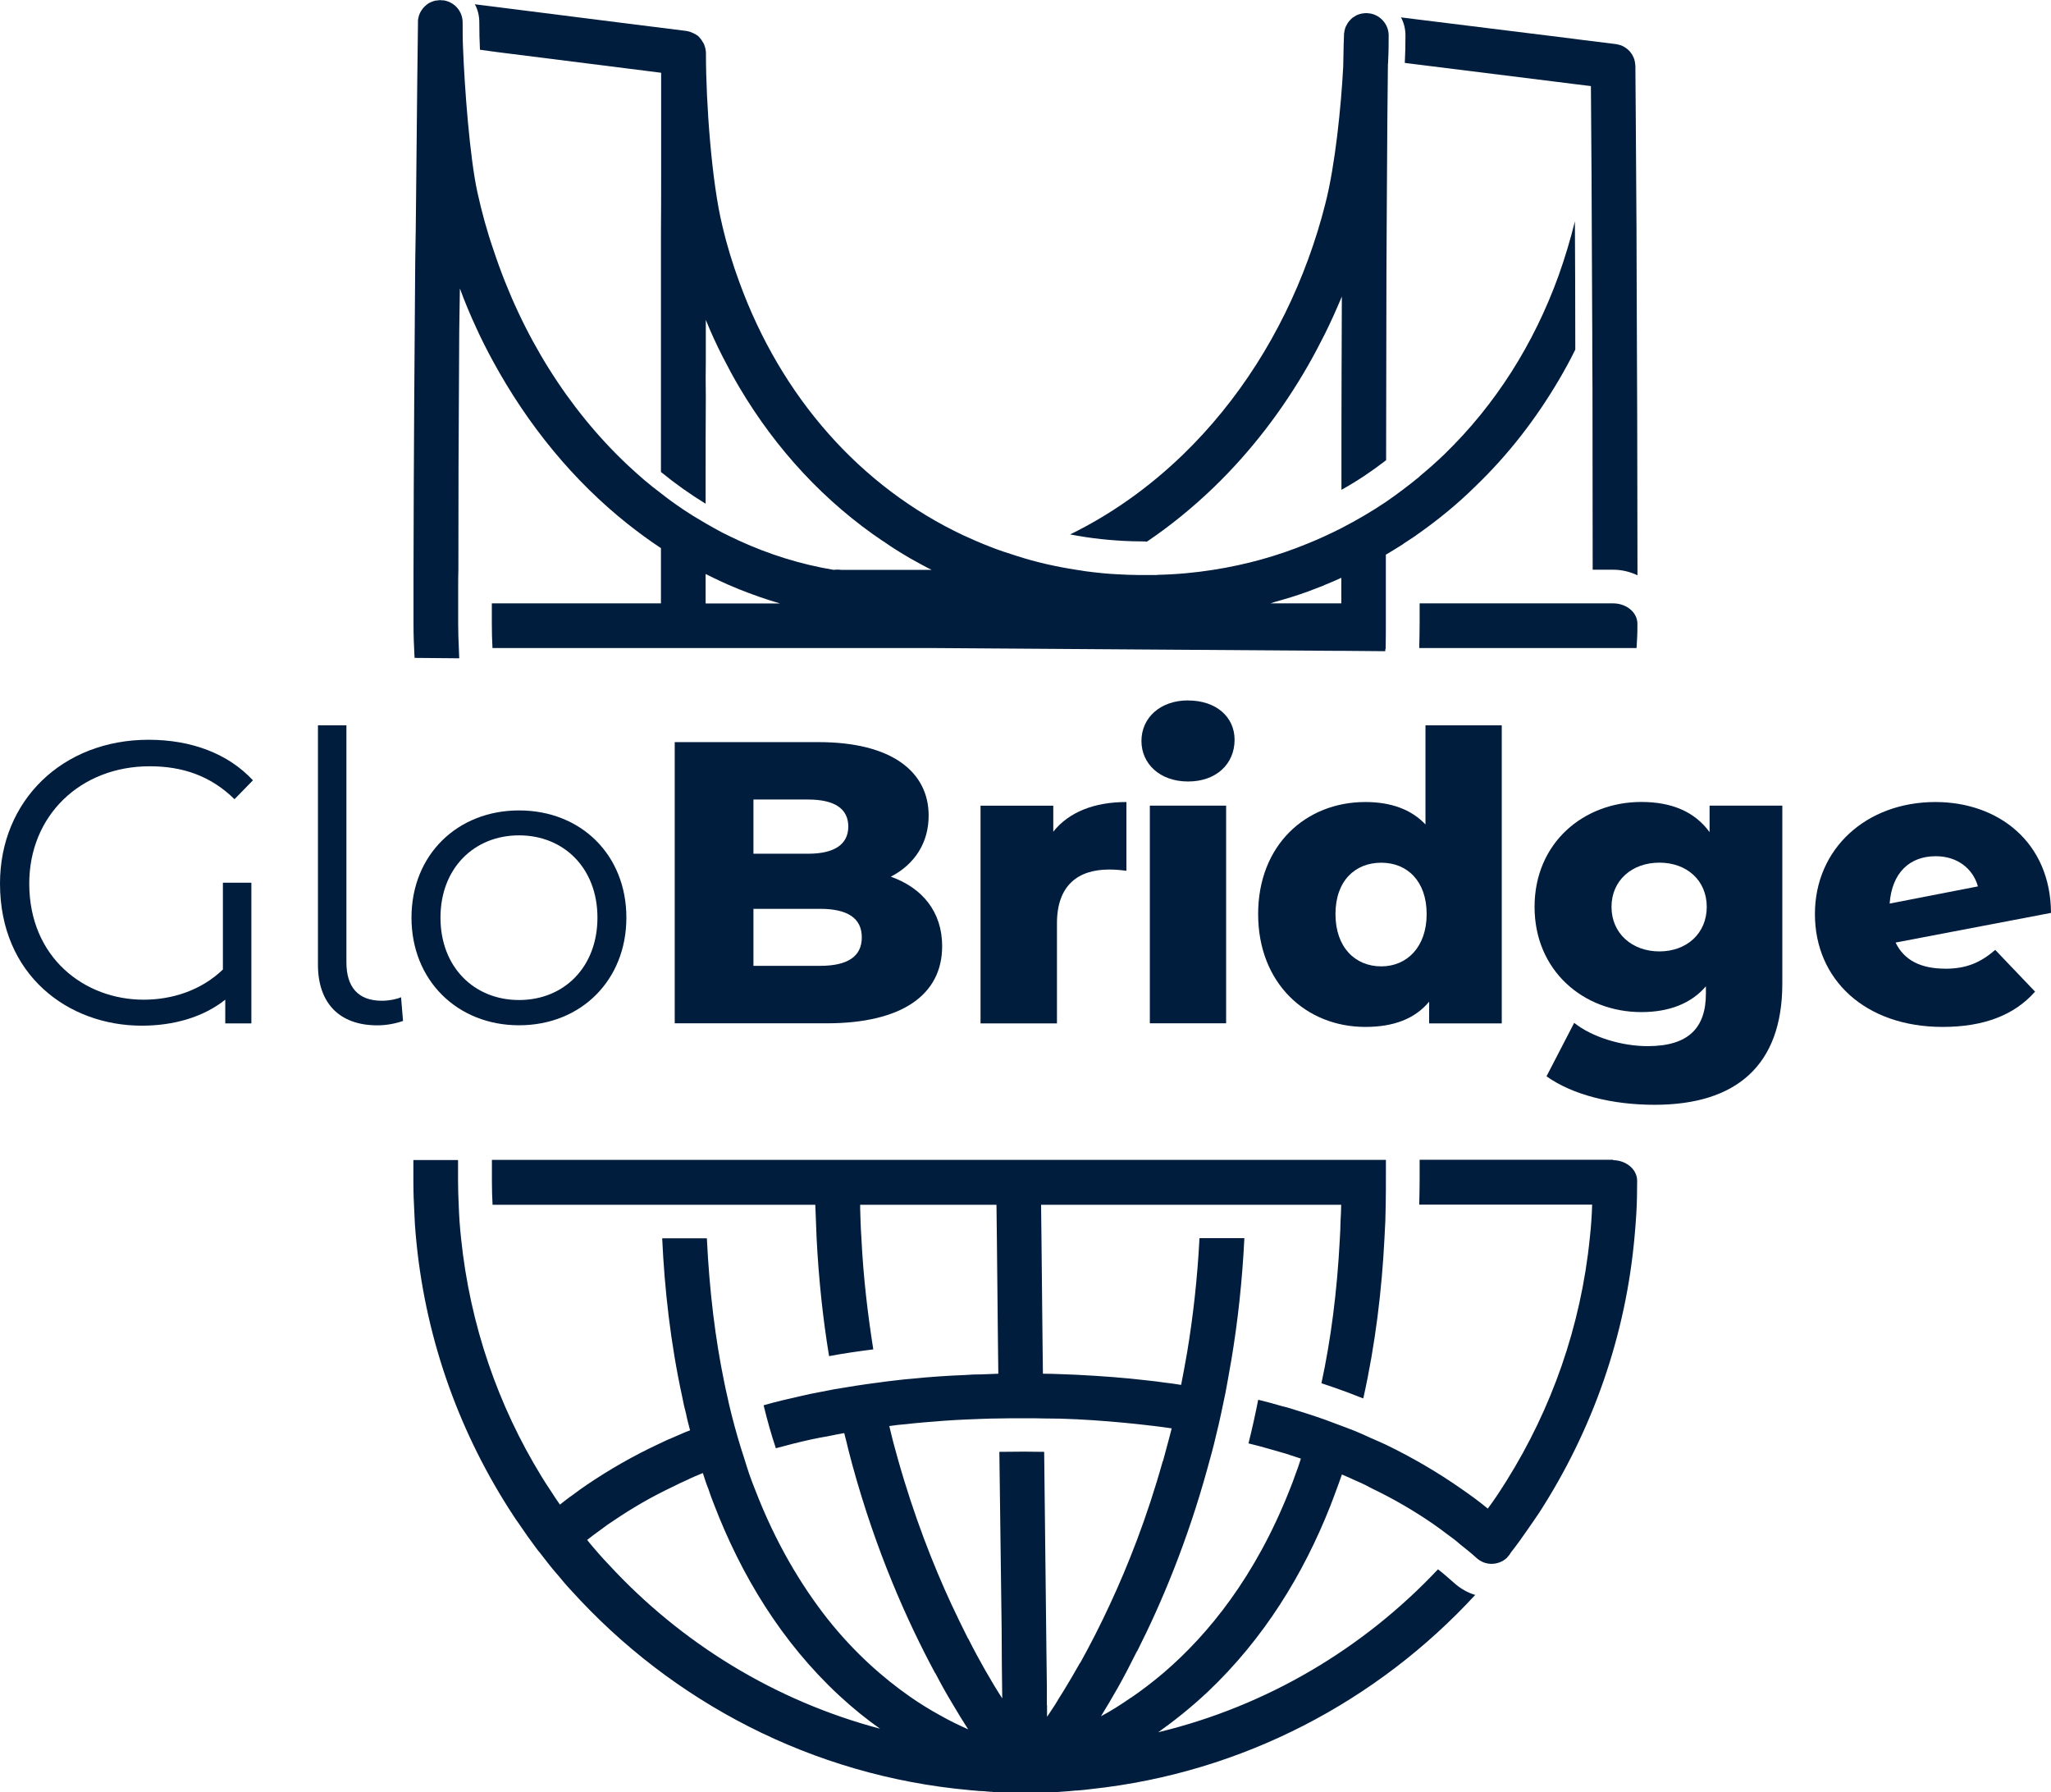 <?xml version="1.0" encoding="UTF-8"?><svg id="Layer_2" xmlns="http://www.w3.org/2000/svg" viewBox="0 0 312.67 273.21"><defs><style>.cls-1{fill:#001d3d;}</style></defs><g id="Layer_2-2"><path class="cls-1" d="m33.98,147.78c-3.31,3.18-7.72,4.6-12.08,4.6-8.99,0-17.44-6.38-17.44-17.7,0-10.35,7.78-17.88,18.37-17.88,5.02,0,9.31,1.47,12.92,5.02l2.81-2.88c-3.8-4.09-9.42-6.18-15.91-6.18-13.1,0-22.65,9.25-22.65,21.92,0,13.96,10.4,21.66,21.61,21.66,4.84,0,9.36-1.28,12.73-3.96v3.61h3.98v-21.44h-4.34v13.23Z"/><path class="cls-1" d="m61.15,152c-.67.3-1.79.54-2.94.54-3.61,0-5.4-2.07-5.4-5.86v-36.12h-4.34v36.48c0,5.77,3.18,9.25,9.06,9.25,1.28,0,2.68-.24,3.91-.67l-.3-3.61Z"/><path class="cls-1" d="m79.13,123.53c-9.42,0-16.4,6.79-16.4,16.34s6.98,16.41,16.4,16.41,16.36-6.85,16.36-16.41-6.92-16.34-16.36-16.34Zm0,28.9c-6.85,0-11.98-5.02-11.98-12.56s5.14-12.54,11.98-12.54,11.95,5.02,11.95,12.54-5.08,12.56-11.95,12.56Z"/><path class="cls-1" d="m135.8,133.63c3.68-1.9,5.77-5.21,5.77-9.31,0-6.61-5.53-11.2-16.79-11.2h-21.92v42.86h23.15c11.5,0,17.62-4.35,17.62-11.76,0-5.21-3-8.88-7.83-10.59Zm-20.94-11.76h8.34c4.04,0,6.12,1.41,6.12,4.11s-2.08,4.15-6.12,4.15h-8.34v-8.26Zm10.16,25.35h-10.16v-8.69h10.16c4.17,0,6.36,1.41,6.36,4.35s-2.2,4.34-6.36,4.34Z"/><path class="cls-1" d="m160.57,126.77v-3.96h-11.09v33.18h11.65v-15.24c0-5.83,3.24-8.21,7.95-8.21.86,0,1.6.06,2.64.19v-10.48c-4.91,0-8.77,1.53-11.15,4.52Z"/><path class="cls-1" d="m175.29,122.8v33.18h11.63v-33.18h-11.63Zm5.83-16.04c-4.3,0-7.11,2.7-7.11,6.18s2.81,6.18,7.11,6.18,7.09-2.68,7.09-6.36c0-3.48-2.81-5.99-7.09-5.99Z"/><path class="cls-1" d="m217.31,110.56v15.11c-2.2-2.33-5.32-3.42-9.17-3.42-9.06,0-16.34,6.55-16.34,17.08s7.28,17.2,16.34,17.2c4.28,0,7.54-1.21,9.73-3.85v3.31h11.07v-45.43h-11.63Zm-6.74,36.74c-3.96,0-6.98-2.88-6.98-7.97s3.01-7.83,6.98-7.83,6.92,2.81,6.92,7.83-3,7.97-6.92,7.97Z"/><path class="cls-1" d="m260.62,122.8v4.04c-2.27-3.13-5.81-4.6-10.4-4.6-8.82,0-16.28,6.25-16.28,15.99s7.46,16.04,16.28,16.04c4.22,0,7.59-1.3,9.84-3.93v1.1c0,5.21-2.62,8.02-8.88,8.02-3.91,0-8.43-1.34-11.2-3.55l-4.22,8.15c4.06,2.88,10.11,4.34,16.47,4.34,12.38,0,19.48-5.94,19.48-18.48v-27.12h-11.09Zm-7.65,22.22c-4.17,0-7.3-2.75-7.3-6.79s3.13-6.74,7.3-6.74,7.22,2.7,7.22,6.74-3.05,6.79-7.22,6.79Z"/><path class="cls-1" d="m296.52,147.65c-3.68,0-6.25-1.28-7.54-3.98l23.69-4.52c-.06-10.83-8.08-16.9-17.62-16.9-10.53,0-18.37,7.11-18.37,17.08s7.65,17.2,19.47,17.2c6.31,0,10.96-1.82,14.09-5.38l-6.07-6.36c-2.27,1.95-4.41,2.87-7.65,2.87Zm-1.41-17.14c3.24,0,5.64,1.84,6.42,4.6l-13.46,2.62c.35-4.71,3.05-7.22,7.03-7.22Z"/><path class="cls-1" d="m245.94,176.78h-29.52v2.9c0,1.29-.03,2.58-.06,3.94h26.36c-.03.84-.06,1.68-.13,2.55-.06.84-.13,1.71-.23,2.55-1.36,13.48-5.84,26.03-12.68,36.97-.45.74-.94,1.45-1.39,2.16-.48.71-.97,1.42-1.48,2.1-.61-.52-1.26-1-1.94-1.52-.71-.52-1.42-1.03-2.13-1.52-3.55-2.48-7.36-4.71-11.42-6.68-.77-.36-1.58-.71-2.39-1.06-.74-.35-1.55-.71-2.32-1.03-.97-.39-1.94-.74-2.9-1.1-1.13-.45-2.26-.84-3.42-1.23-.81-.26-1.58-.52-2.42-.77-.81-.26-1.61-.52-2.45-.71-1.19-.35-2.39-.68-3.61-.97-.45,2.29-.94,4.48-1.48,6.65,1.1.26,2.13.55,3.16.84.84.23,1.68.48,2.48.71.81.26,1.58.52,2.35.77-.26.84-.55,1.65-.84,2.42-.29.84-.58,1.61-.9,2.39-5.19,13.13-12.32,21.94-19.16,27.81-1.71,1.45-3.36,2.71-4.97,3.81h-.03c-1.58,1.1-3.1,2.06-4.58,2.84.84-1.36,1.71-2.84,2.61-4.42.94-1.68,1.9-3.52,2.87-5.48h.03c3.74-7.39,7.65-16.74,10.71-27.84.23-.81.45-1.65.68-2.48.23-.81.42-1.65.61-2.45.55-2.16,1-4.39,1.48-6.68.13-.81.32-1.65.45-2.48.16-.84.29-1.68.45-2.55.97-5.81,1.65-11.97,1.97-18.49h-6.84c-.32,6.13-.97,11.9-1.87,17.32-.16.84-.29,1.68-.45,2.52-.16.84-.32,1.68-.48,2.52h-.03c-.81-.13-1.65-.26-2.52-.35-.84-.13-1.68-.23-2.55-.32-3.52-.42-7.13-.68-10.87-.87l-2.52-.1c-.84-.03-1.71-.06-2.58-.06l-.06-5.1-.16-15.55-.06-5.1h45.75c0,.87-.06,1.71-.1,2.55,0,.87-.06,1.71-.1,2.55-.42,8.19-1.39,15.55-2.81,22.1,1.39.45,2.74.94,4.06,1.42.77.29,1.55.61,2.32.9,1.87-8.36,2.84-16.68,3.23-24.42.03-.87.1-1.71.13-2.55.03-.87.03-1.71.06-2.55.03-.55.03-3.48.03-6.84H74.99v3.16c0,1.23.03,2.45.1,3.68h49.2c.03.84.06,1.68.1,2.55.03.84.06,1.71.1,2.55.32,6.32.97,12.32,1.9,17.97,2.23-.42,4.45-.74,6.74-1.03-.84-5.32-1.52-10.97-1.81-16.94-.06-.84-.1-1.68-.13-2.55-.03-.65-.03-1.29-.06-1.97v-.58h20.78l.06,5.1.16,15.55.06,5.1c-.84.03-1.71.06-2.55.1-.84,0-1.71.03-2.55.1-2.71.1-5.36.29-7.94.55-.87.06-1.71.16-2.55.26-.87.1-1.71.19-2.55.32-2.32.29-4.58.65-6.81,1.03-.84.16-1.65.32-2.48.48-.84.16-1.68.32-2.48.52-2,.45-3.97.9-5.87,1.45.55,2.26,1.16,4.45,1.87,6.55,1.74-.48,3.55-.94,5.42-1.35.81-.16,1.65-.35,2.52-.48.81-.19,1.65-.32,2.48-.48.23.84.42,1.68.61,2.45.23.84.42,1.68.65,2.48,3.58,13.07,8.32,23.71,12.61,31.68h.03c.87,1.68,1.74,3.23,2.58,4.61.84,1.45,1.65,2.74,2.42,3.94-1.35-.61-2.81-1.29-4.32-2.16-1.48-.81-3-1.74-4.58-2.84-4.06-2.84-8.42-6.65-12.52-11.81-4.06-5.16-7.94-11.61-11.07-19.74-.32-.77-.61-1.58-.9-2.39-.26-.77-.52-1.61-.77-2.42-.68-2.06-1.32-4.26-1.9-6.55-.19-.84-.42-1.65-.58-2.48-.19-.84-.39-1.68-.55-2.52-1.35-6.52-2.26-13.81-2.65-21.94h-6.81c.35,7.68,1.26,15.94,3.06,24.2.16.87.35,1.71.58,2.55.16.84.39,1.68.61,2.52-.81.29-1.58.65-2.39,1-.81.32-1.58.68-2.36,1.06-3.94,1.84-7.58,3.94-10.97,6.23-.71.48-1.39.97-2.06,1.48-.71.48-1.39,1.03-2.06,1.55-.48-.68-.97-1.42-1.42-2.13-.48-.71-.94-1.42-1.39-2.16-6.61-10.78-10.9-23.1-12.26-36.29-.1-.84-.16-1.71-.23-2.55-.06-.87-.1-1.71-.13-2.55-.06-1.23-.1-2.45-.1-3.68v-3.16h-6.81v3.16c0,1.71.06,3.42.16,5.16.03,1,.1,2,.19,3,1.32,15.23,6.32,29.39,14.1,41.65.55.84,1.06,1.68,1.65,2.48.84,1.26,1.71,2.48,2.61,3.68.19.26.39.52.61.77.9,1.19,1.84,2.39,2.84,3.52.61.74,1.26,1.52,1.94,2.23,15.29,16.9,36.68,28.23,60.68,30.39.26.03.48.06.71.06.48.06.97.1,1.45.1.42.03.87.1,1.29.1.1.03.23.03.35.03.45.03.87.03,1.32.06.81,0,1.61.03,2.45.03h2.26c.23,0,.42,0,.65-.03h.03c.87,0,1.74-.03,2.61-.06h.29c.58-.03,1.16-.1,1.74-.13.35-.03.71-.06,1.06-.1h.19c.74-.06,1.48-.13,2.23-.23,23.03-2.48,43.58-13.42,58.46-29.58-1.16-.35-2.26-.97-3.19-1.81-.81-.71-1.61-1.42-2.48-2.1-11.32,12.03-26.03,20.84-42.65,24.84,2.45-1.74,5-3.77,7.55-6.16,8.58-8.13,14.58-17.94,18.68-28.32.32-.81.61-1.61.9-2.39.32-.81.58-1.61.87-2.42.77.32,1.55.68,2.32,1.03.77.32,1.55.71,2.32,1.13,3.29,1.58,6.39,3.39,9.29,5.39.74.52,1.45,1.03,2.16,1.58.68.48,1.32.97,1.94,1.52.87.68,1.71,1.36,2.52,2.1.65.58,1.45.87,2.26.87s1.65-.29,2.29-.87c.03,0,.03-.03.06-.06.06-.06.1-.13.16-.19.19-.19.32-.39.42-.58.94-1.19,1.84-2.45,2.68-3.68.58-.81,1.13-1.65,1.68-2.45,8.03-12.45,13.23-26.9,14.55-42.45.1-1.03.16-2.03.23-3.06.1-1.68.13-3.35.13-5.03,0-1.87-1.81-3.16-3.68-3.16Zm-153.07,61.78c-.58-.61-1.16-1.23-1.71-1.87-.55-.65-1.13-1.29-1.65-1.97.65-.52,1.35-1.03,2.03-1.52.68-.52,1.39-1.03,2.1-1.48,2.77-1.87,5.71-3.58,8.84-5.06.77-.39,1.55-.77,2.32-1.1.77-.39,1.58-.71,2.35-1.03.26.81.52,1.65.84,2.42.26.81.55,1.58.87,2.39,4.13,10.74,10.23,20.9,19.07,29.1,2.1,1.94,4.16,3.61,6.23,5.06-16.07-4.26-30.32-13.07-41.29-24.94Zm71.78,14.9c-.87,1.55-1.71,2.97-2.52,4.29-.29.48-.58.94-.87,1.39v.03c-.35.58-.71,1.13-1.06,1.65-.19.29-.39.58-.58.87v-1.71l-.03-.13v-2.81l-.06-4.87-.35-30.87c-.94,0-1.9-.03-2.87-.03h-.48c-1.16,0-2.32.03-3.48.03l.35,27.13v.03l.03,5.35.06,5.07c-.84-1.29-1.71-2.74-2.61-4.32-.84-1.48-1.71-3.06-2.58-4.81h-.03c-.84-1.68-1.71-3.45-2.58-5.32-2.71-5.87-5.65-13.29-8.13-22.1-.23-.81-.45-1.65-.68-2.48-.19-.81-.42-1.64-.61-2.48.84-.13,1.68-.23,2.55-.29.87-.1,1.71-.19,2.58-.26,2.13-.19,4.29-.35,6.52-.45.84-.03,1.68-.06,2.55-.1.84-.03,1.71-.06,2.55-.06,1.16-.03,2.32-.03,3.52-.03h.48c.97,0,1.9,0,2.81.03.87,0,1.71.03,2.55.03.87.03,1.71.06,2.55.1,3.16.16,6.26.42,9.26.74.87.1,1.71.19,2.55.29.87.1,1.74.23,2.58.35-.23.87-.42,1.68-.65,2.48-.23.87-.45,1.71-.68,2.52h-.03c-2.42,8.65-5.32,15.94-8,21.71-1.55,3.36-3.1,6.36-4.58,9.03Z"/><path class="cls-1" d="m245.94,91.97h-29.52v2.87c0,1.29-.03,2.61-.06,3.94h33.13c.1-1.69.13-2,.13-3.68,0-1.87-1.81-3.13-3.68-3.13Z"/><path class="cls-1" d="m240.09,33.74c-.71,2.87-1.55,5.65-2.52,8.36-3.77,10.39-9.61,19.61-17.36,27.13-1.23,1.19-2.52,2.32-3.81,3.39v.03c-.84.68-1.68,1.35-2.55,2-.84.65-1.68,1.23-2.55,1.84-2.19,1.48-4.48,2.81-6.84,4.03-.84.42-1.68.84-2.55,1.23-.84.39-1.68.74-2.55,1.1-4.61,1.9-9.42,3.23-14.36,4-2.81.45-5.68.71-8.55.77-.03,0-.03.03-.06.03h-1.81c-.71,0-1.42,0-2.13-.03-.29,0-.58,0-.9-.03-1.58-.06-3.16-.16-4.68-.35h-.03c-.94-.1-1.84-.23-2.77-.39-3.1-.48-6.13-1.16-9.03-2.1-1.42-.45-2.84-.9-4.19-1.45-1.35-.52-2.68-1.1-4-1.71-15.68-7.39-27.78-21.07-34.16-38.65-1-2.71-1.87-5.55-2.55-8.42v-.03c-1.65-6.65-2.52-18.81-2.52-26.29v-.1c0-.42-.1-.84-.23-1.19-.03-.1-.06-.19-.13-.29-.03-.1-.1-.16-.16-.26-.1-.16-.19-.35-.32-.48-.13-.16-.26-.29-.39-.42-.19-.13-.35-.23-.58-.35-.19-.1-.39-.16-.61-.26-.1-.03-.26-.06-.39-.1-.03,0-.13,0-.16-.03l-4.84-.61-2.9-.36-21.65-2.74-2.87-.36c.45.81.68,1.74.68,2.77,0,1.39.03,2.81.1,4.16l2.55.35,20,2.52,2.55.32,2.52.32v15.84c0,2.48,0,5.39-.03,8.81v36.2c2.16,1.77,4.45,3.39,6.81,4.84v-3c0-4.84,0-9.26.03-13.32v-.03c-.03-1.9-.03-3.71,0-5.48v-6.19c.77,1.9,1.61,3.74,2.55,5.58.81,1.58,1.65,3.16,2.55,4.68,5.65,9.55,13.1,17.55,21.94,23.49h.03c1.32.94,2.68,1.77,4.06,2.58,1.1.61,2.19,1.23,3.29,1.77h-13.78c-.19-.03-.39-.03-.58-.03s-.39,0-.58.03c-5.03-.84-9.84-2.35-14.42-4.45-.84-.39-1.71-.81-2.55-1.23-.87-.45-1.71-.94-2.55-1.42-2.36-1.35-4.65-2.87-6.81-4.58-.87-.65-1.71-1.32-2.55-2.03-.87-.74-1.71-1.52-2.55-2.29-9-8.48-16.1-19.71-20.39-32.68-1-2.87-1.81-5.84-2.48-8.87-1.19-5.45-1.97-16.16-2.19-22.03-.06-1.26-.06-2.55-.06-3.84,0-1.68-1.16-3.03-2.74-3.36-.06,0-.13-.03-.26-.03h-.19c-.06-.03-.16-.03-.23-.03-.16,0-.32.03-.52.06h-.16c-.16.03-.32.1-.52.16-.13.03-.29.13-.42.19-.06,0-.1.03-.13.06-.16.1-.32.23-.48.36-.1.1-.16.16-.26.26-.06.06-.13.13-.19.23-.32.39-.55.87-.65,1.39-.03.13-.03.23-.06.35v.36c-.03.84-.16,13.9-.29,26.9-.03,2.97-.06,6.23-.13,9.68-.1,13.03-.23,29.36-.26,47.62v7.48c0,1.74.06,3.42.16,5.16l6.81.06c-.03-.52-.03-1.03-.06-1.55-.06-1.23-.1-2.45-.1-3.68v-5.71c0-.84,0-1.68.03-2.55,0-11.03.03-21.36.1-30.65,0-1.94.03-3.87.03-5.71.03-2.26.06-4.42.1-6.52.74,2.03,1.58,4.03,2.48,5.97.77,1.71,1.65,3.42,2.52,5.03,5.36,9.87,12.32,18.32,20.55,24.87.81.65,1.68,1.29,2.55,1.94.84.61,1.68,1.19,2.55,1.77v8.42h-25.78v3.13c0,1.23.03,2.45.1,3.68h67.39l60.68.42h1.19l6.84.06c0-.26,0-.32.03-.32.03-.03.03-.1.03-.16.03-1.32.03-2.65.03-3.94v-10.29c.87-.52,1.71-1.03,2.58-1.58.03-.03.1-.06.16-.13.61-.39,1.23-.81,1.81-1.19.19-.16.39-.29.58-.42,3-2.13,5.87-4.48,8.55-7.13,4.97-4.77,9.19-10.23,12.68-16.16.9-1.52,1.74-3.06,2.52-4.65,0-7.48-.03-14-.06-19.55Zm-132.52,58.23v-4.48c.84.42,1.68.84,2.55,1.23.52.26,1.03.45,1.55.68.36.16.68.29,1,.42,2.03.81,4.13,1.55,6.23,2.16h-11.32Zm96.91,0h-10.81l.58-.19c1.74-.48,3.45-1,5.13-1.61.65-.26,1.32-.52,2-.77.19-.06.39-.13.55-.23.87-.35,1.71-.71,2.55-1.1v3.9Z"/><path class="cls-1" d="m174.6,82.55h.26c3.61-2.44,7.03-5.23,10.27-8.36,5.59-5.42,10.37-11.65,14.29-18.5.9-1.57,1.75-3.19,2.57-4.82.92-1.86,1.77-3.75,2.57-5.67,0,1.98-.02,4.05-.02,6.25,0,1.79-.02,3.66-.02,5.6-.02,5.28-.02,11.14-.02,17.61,2.37-1.31,4.63-2.83,6.81-4.51.02-11.56.03-20.95.05-28.6.03-3.42.03-6.51.05-9.27v-.02c.05-9.84.12-18.63.17-21.98,0-.1.02-.22,0-.34.02-.12.02-.22.02-.34.02-.1.02-.22.02-.34.07-1.28.08-2.55.08-3.85,0-1.65-1.18-3.01-2.72-3.34-.09-.02-.17-.03-.26-.03-.07-.02-.14-.02-.22-.02-.07-.02-.14-.02-.2-.02-.19,0-.37.02-.56.05-.15.02-.31.05-.46.1-.03,0-.07.02-.1.03-.15.05-.29.1-.43.17-.2.12-.39.24-.58.37-.15.14-.31.29-.44.44-.14.15-.26.32-.36.51-.15.24-.27.49-.34.78-.05.17-.09.34-.1.53-.02.02-.02.03-.02.07-.02.1-.02.22-.02.34-.03.55-.07,1.81-.12,4.79-.32,6.08-1.23,15.07-2.71,20.81-.72,2.88-1.6,5.71-2.61,8.47-4.17,11.41-10.66,21.65-19.09,29.82-5.23,5.06-11.04,9.16-17.22,12.18,3.07.6,6.23.94,9.49,1.04.66.02,1.31.03,1.96.03Z"/><path class="cls-1" d="m214.17,9.59l2.55.32,20.63,2.57,2.55.32,2.54.31.09.02c.05,4.97.14,19,.19,34.55v.02c.02,1.99.02,4.05.02,6.2v.02c.02,1.74.02,3.54.03,5.38v.02c.02,8.28.03,17.51.03,27.52h3.13c1.31,0,2.57.31,3.7.85-.02-17.01-.05-31.78-.12-43.59v-.02c-.02-3.34-.03-6.45-.03-9.3v-.02c-.09-13.22-.15-24.01-.17-24.66,0-.07,0-.14-.02-.2,0-.07,0-.14-.02-.19,0-.09-.02-.17-.03-.24-.02-.14-.05-.26-.08-.37-.07-.22-.15-.43-.26-.61-.05-.1-.1-.2-.17-.29-.09-.12-.17-.24-.27-.36-.14-.15-.29-.29-.44-.41-.22-.17-.44-.31-.7-.43-.14-.07-.27-.12-.41-.15-.12-.03-.26-.07-.41-.1-.05-.02-.12-.03-.17-.03l-4.84-.6-2.9-.37-22.11-2.74-2.9-.36c.44.82.68,1.75.68,2.76,0,1.4-.03,2.79-.1,4.17Z"/></g></svg>